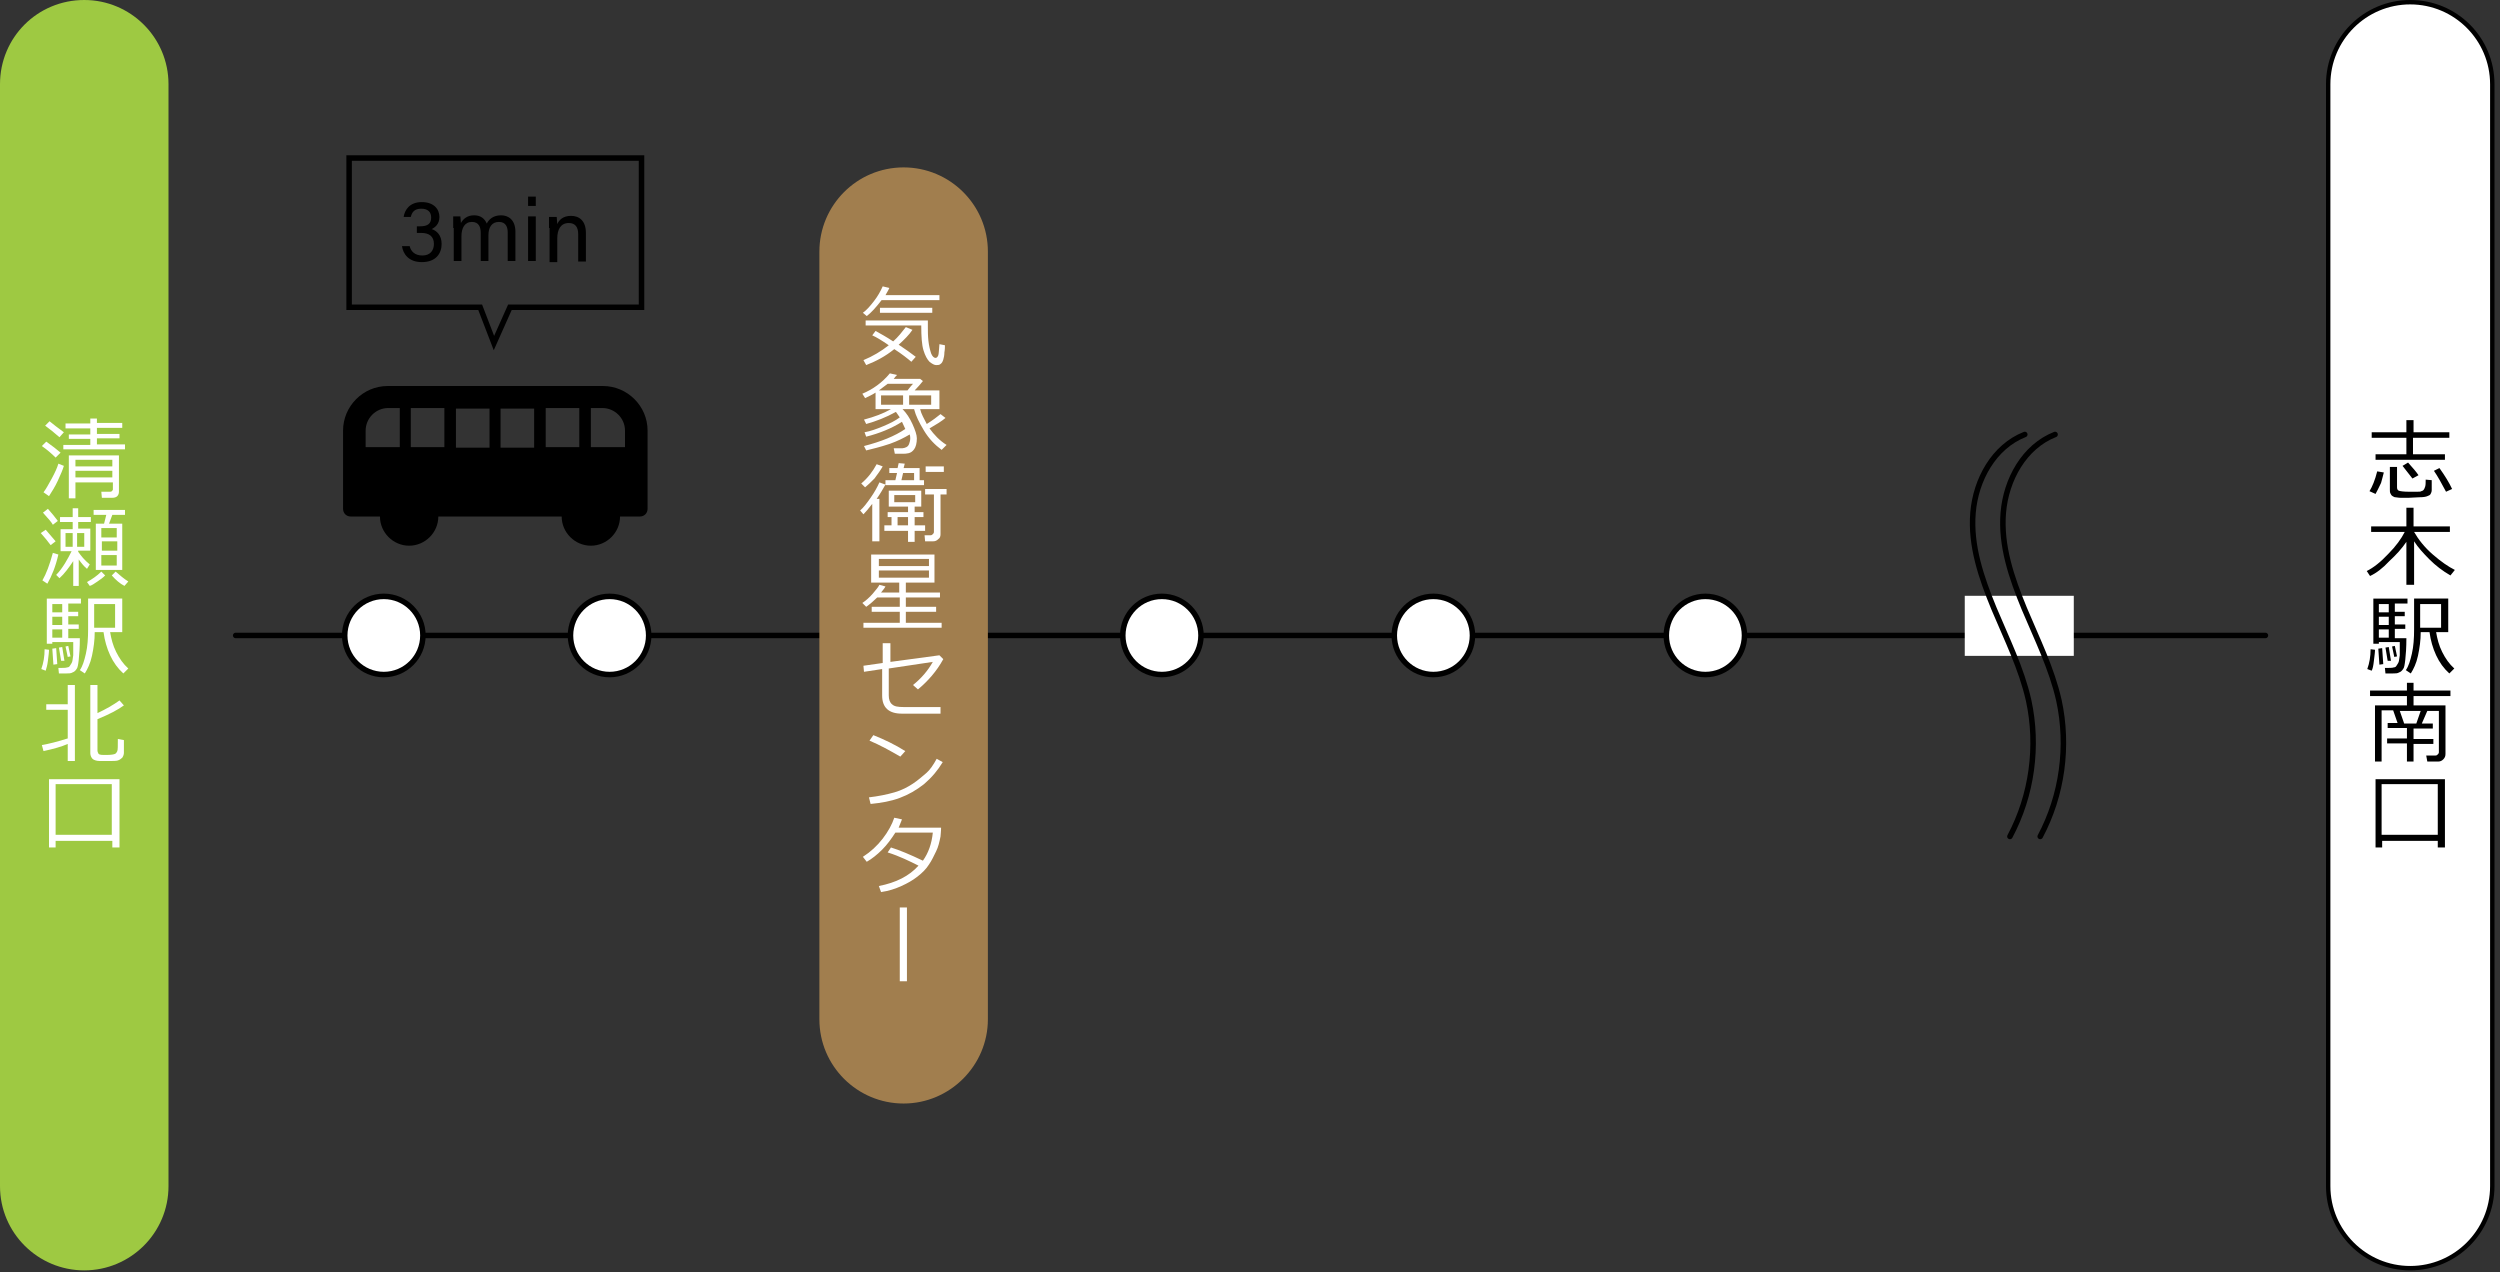 <svg version="1.1" id="レイヤー_1" xmlns="http://www.w3.org/2000/svg" x="0" y="0" viewBox="0 0 454 231" xml:space="preserve"><rect x="0" y="0" width="454" height="231" fill="#333333" stroke="none"/><style>.st0{fill:none;stroke-linecap:round}.st0,.st1{stroke:#000;stroke-miterlimit:10}.st1,.st3{fill:#fff}</style><path class="st0" d="M42.8 115.4h368.6"/><circle class="st1" cx="69.7" cy="115.4" r="7.1"/><circle class="st1" cx="110.7" cy="115.4" r="7.1"/><circle class="st1" cx="211" cy="115.4" r="7.1"/><circle class="st1" cx="260.3" cy="115.4" r="7.1"/><circle class="st1" cx="309.7" cy="115.4" r="7.1"/><path d="M164.1 200.4c-8.4 0-15.3-6.8-15.3-15.3V45.7c0-8.4 6.8-15.3 15.3-15.3 8.4 0 15.3 6.8 15.3 15.3v139.4c0 8.4-6.9 15.3-15.3 15.3z" fill="#a17e4e"/><path class="st3" d="M160.1 54.5c-1 1.3-1.9 2.3-2.7 2.9l-.7-.6c.7-.5 1.3-1.2 2-2.1.7-.9 1.2-1.8 1.6-2.7l1.2.3c-.2.5-.5.9-.7 1.3h9.8v.9h-10.5zm2.3 8.9c-1.6 1.3-3.3 2.2-5.1 2.9l-.5-.9c1.7-.7 3.2-1.6 4.6-2.7-1.3-.9-2.3-1.5-3-1.8l.6-.8c.9.5 2 1.1 3.2 1.9.9-.8 1.6-1.7 2.3-2.6l1.2.5c-.6.9-1.5 1.8-2.5 2.7 1.2.8 2.2 1.5 3.1 2.2l-.8.9c-.7-.6-1.7-1.4-3.1-2.3zm6.4 2.3c-.4-.4-.8-1.1-1.1-2.1-.3-1-.4-2.5-.4-4.5h-10.1v-.9h11.3v1.3c0 .6 0 1.5.1 2.4s.3 1.7.5 2.3c.2.5.5.8.8.8.2 0 .4-.2.5-.5s.1-1 .2-2l1 .2c0 .3 0 .8-.1 1.3 0 .5-.1 1-.2 1.3s-.2.6-.5.8c-.2.2-.5.2-.8.2-.3 0-.7-.2-1.2-.6zm-9-8.9v-.9h9.5v.9h-9.5zM157.3 81.8l-.4-.8c3.1-.8 5.6-1.8 7.5-3.1-.2-.4-.4-.9-.6-1.3-1.9 1.2-4.1 2.1-6.5 2.7l-.3-.8c1.1-.2 2.2-.6 3.4-1.1 1.2-.5 2.2-1 3-1.6-.2-.3-.5-.7-.7-1-1.8 1-3.6 1.7-5.4 2.2l-.4-.8c1.9-.5 3.5-1.1 4.9-1.9H159v-3c-.6.4-1.3.7-1.9 1l-.5-.8c1.9-.8 3.6-2 5-3.7l1.3.3c-.2.2-.4.4-.6.7h4.8l.5.4c-.4.5-.9 1.1-1.5 1.7h4.5v3.4h-3.5c.2.9.7 1.7 1.2 2.7 1.1-.7 1.9-1.3 2.5-1.8l.9.7c-.7.6-1.7 1.2-2.9 1.9.8 1.1 1.8 2.2 3.1 3l-.9.9c-1.2-.9-2.3-2-3.2-3.5s-1.5-2.7-1.8-3.9h-2.1c.7.7 1.3 1.6 1.8 2.7s.8 2 .8 2.6c0 .9-.2 1.6-.5 2-.3.4-.6.6-1 .7-.4.1-.7.1-1 .1h-1.5l-.2-1h1.6c.2 0 .5-.1.7-.2.2-.1.4-.3.5-.6.1-.3.2-.6.2-1 0-.1 0-.4-.1-.7-1 .6-2.2 1.2-3.6 1.7-1.8.6-3.1.9-4.3 1.2zm3.9-12.1c-.5.4-1.1.8-1.6 1.2h5.2c.4-.5.7-.9 1-1.2h-4.6zm2.8 2.1h-4v1.7h4v-1.7zm5.1 0h-4v1.7h4v-1.7zM158.4 98.4v-6.9c-.7.9-1.2 1.5-1.6 1.9l-.6-.7c.6-.5 1.2-1.3 1.9-2.3s1.2-1.9 1.6-2.8l1.1.4c-.4.7-.9 1.6-1.6 2.6h.5v7.7h-1.3zm-1.3-9.9l-.7-.7c1.2-1 2.1-2.2 2.8-3.5l1.1.4c-.4.7-.9 1.4-1.5 2.2-.6.6-1.2 1.2-1.7 1.6zm4.8 6.9v-1.5h-.7V93h3.7v-1h-3.5v-2.9h5.9V92h-1.2v1h1.6v.9h-1.6v1.5h1.9v1h-1.9v2h-1.2v-2h-4.3v-1h1.3zm-1.1-7.3v-.9h1.8l.3-1.3h-1.4V85h1.5l.2-.9 1.1.1-.2.8h2.9v2.2h.8v.9h-7zm5.4 1.8h-3.8v1.3h3.8v-1.3zm-3.2 4v1.5h1.9v-1.5H163zm.7-6.7h2.3v-1.3h-2l-.3 1.3zm5.8 11.1H168l-.1-1.1h1.1c.2 0 .3-.1.4-.2.1-.1.2-.2.2-.4v-6.8H168v-1h3.9v1h-1.1V97c0 .4-.1.7-.4.9-.3.3-.6.4-.9.4zm-1.4-12.6v-1h3.3v1h-3.3zM156.8 114v-.9h6.6v-2h-5.1v-.9h5.1v-1.7h-4.1c-.6.6-1.3 1.2-2 1.7l-.7-.7c.6-.4 1.3-1 1.9-1.7.6-.7 1-1.2 1.2-1.6l1.1.3c-.2.4-.5.7-.8 1.1h3.3v-1.8h-5.1v-5.1h11.5v5.1h-5.2v1.8h6.2v.9h-6.2v1.7h5.5v.9h-5.5v2h6.5v.9h-14.2zm2.8-11.2h9.1v-1.3h-9.1v1.3zm9.1.8h-9.1v1.3h9.1v-1.3zM171.3 119.7c-1.2 2.2-2.8 4-4.6 5.5l-.9-.8c1.5-1.2 2.7-2.6 3.6-4.2l-8 1.2v4.9c0 .7.2 1.3.6 1.6.4.4 1.1.5 2.1.5h6.7v1.2h-7c-2.4 0-3.6-1.1-3.6-3.3v-4.8l-3.3.5-.1-1.1 3.5-.5v-3.6h1.4v3.4l8.9-1.2.7.7zM171.2 138.4c-.9 1.5-2 2.8-3.4 4-1.4 1.1-2.8 1.9-4.4 2.5s-3.3.9-5.3 1.1l-.3-1.2c1.7-.2 3.2-.5 4.6-.9s2.5-1 3.4-1.6c.9-.6 1.7-1.3 2.4-1.9s1.3-1.5 1.9-2.6l1.1.6zm-6.8-2l-.9 1c-1.9-1.1-3.7-2.1-5.6-2.9l.7-1c2 .8 3.9 1.7 5.8 2.9zM163.8 148.8l-.6 1.5h7.7c0 .8-.1 1.3-.1 1.6-.2 1-.4 1.9-.8 2.7s-.8 1.7-1.3 2.4c-.5.8-1.2 1.5-2.1 2.2s-1.8 1.2-2.9 1.7c-1.1.5-2.3.9-3.7 1.1l-.4-1.1c3.1-.6 5.5-1.8 7.2-3.7-1.6-.8-3.4-1.7-5.6-2.4l.6-.9c1.6.5 3.5 1.3 5.8 2.4 1-1.4 1.6-3.1 1.8-5.1h-6.8c-.7 1.1-1.5 2.2-2.4 3.1-.9.9-1.9 1.7-2.8 2.2l-.7-.9c1.4-.9 2.6-2 3.6-3.3s1.7-2.6 2.1-3.8l1.4.3zM164.7 164.8v13.4h-1.3v-13.4h1.3zM356.8 108.2h19.8v10.9h-19.8z"/><path class="st0" d="M367.7 78.9c-5.6 2.2-8.9 8.2-9.4 14.2s1.5 11.8 3.8 17.4c2.3 5.5 5 10.9 6.3 16.7 1.8 8.3.6 17.2-3.4 24.7"/><path class="st0" d="M373.2 78.9c-5.6 2.2-8.9 8.2-9.4 14.2s1.5 11.8 3.8 17.4c2.3 5.5 5 10.9 6.3 16.7 1.8 8.3.6 17.2-3.4 24.7"/><g><path class="st3" d="M437.7 230.3c-8.2 0-14.9-6.7-14.9-14.9V15.3c0-8.2 6.7-14.9 14.9-14.9s14.9 6.7 14.9 14.9v200.1c.1 8.3-6.6 14.9-14.9 14.9z"/><path d="M437.7.8c8 0 14.5 6.5 14.5 14.5v200.1c0 8-6.5 14.5-14.5 14.5s-14.5-6.5-14.5-14.5V15.3c0-8 6.5-14.5 14.5-14.5m0-.8c-8.4 0-15.3 6.8-15.3 15.3v200.1c0 8.4 6.8 15.3 15.3 15.3 8.4 0 15.3-6.8 15.3-15.3V15.3C453 6.8 446.2 0 437.7 0z"/><g><path d="M431.4 89.7l-1.1-.5c.5-.8 1-2 1.4-3.6l1.2.2c-.1.5-.3 1.1-.5 1.9-.4.8-.7 1.5-1 2zm6.8-10.2v3h5.8v1h-12.6v-1h5.6v-3h-6.3v-1h6.3v-2.2h1.3v2.2h6.5v1h-6.6zm-4.2 5.3h1.3v3.7c0 .3.1.5.3.6s.9.2 1.9.2h1.3c.5 0 .8 0 .9-.1.1 0 .3-.1.4-.2s.2-.3.3-.6c.1-.3.1-.7.1-1.1v-.2l1.1.1V89c0 .3-.1.5-.2.7-.1.2-.3.3-.6.4-.2.1-.7.2-1.4.2s-1.3.1-2 .1H436c-.5 0-.8-.1-1-.1-.2 0-.3-.1-.5-.2s-.3-.3-.4-.5-.1-.4-.1-.7v-4.1zm4.1 2.1c-.4-.5-1-1.3-1.8-2.3l1-.6c.9 1 1.5 1.7 1.9 2.3l-1.1.6zm6.1 2.4c-.8-1.5-1.5-2.8-2.2-3.8l1-.5c1 1.4 1.8 2.7 2.3 3.8l-1.1.5zM430.4 104.6l-.6-.9c1.2-.6 2.5-1.6 3.9-3.1 1.4-1.4 2.4-2.8 3-4h-6.1v-1h6.4v-3.4h1.3v3.4h6.6v1h-6.5c.8 1.4 1.9 2.8 3.4 4.1 1.5 1.3 2.8 2.2 4 2.8l-.8 1c-1.4-.8-2.7-1.8-3.8-2.9s-2.1-2.2-2.8-3.3v7.9H437v-7.8c-.8 1.2-1.9 2.4-3.1 3.5-1.2 1.3-2.4 2.2-3.5 2.7zM430.7 121.8l-.8-.3c.4-1.1.6-2.3.6-3.6l.8.1c0 .5-.1 1.1-.2 2s-.2 1.4-.4 1.8zm4.1-5.9h2.2c0 1.7-.1 3-.2 3.9-.1.9-.2 1.5-.4 1.7-.2.3-.4.5-.7.6-.3.2-.7.2-1.2.2h-1.3l-.1-1c.8 0 1.4 0 1.6-.1.2 0 .4-.1.5-.3s.3-.4.4-.7.1-.7.2-1.2v-2.4H432v.3h-1v-8.2h6.2v.9h-2.3v1.5h1.8v.8h-1.8v1.5h1.9v.8h-1.9v1.7zm-2.7 4.8l-.2-2.9.7-.1.2 2.9-.7.1zm-.1-11v1.5h1.8v-1.5H432zm0 2.3v1.5h1.8V112H432zm0 2.3v1.5h1.8v-1.5H432zm1.6 5.7l-.4-2.4.6-.1.4 2.5h-.6zm1.2-.7l-.4-1.9.5-.1.4 1.9-.5.1zm10 3c-1-.9-1.8-2-2.4-3.3-.6-1.3-1-2.7-1.2-4.2h-1.6c0 1.5-.2 2.9-.5 4.3s-.8 2.4-1.3 3.2l-.9-.6c.5-.7.8-1.7 1.1-3 .3-1.3.4-2.8.4-4.4v-5.6h6.2v6.1h-2.2c.2 1.2.5 2.4 1.1 3.6.6 1.2 1.3 2.2 2.2 3l-.9.9zm-1.5-12.6h-3.8v4.3h3.8v-4.3zM437.1 138.2V135h-3.6v-.9h3.6v-1.9h-3.5v-.9h1.8l-.8-2.3h-2.1v9.3h-1.2v-10.2h5.8v-1.7h-6.7v-1h6.7V124h1.2v1.4h6.7v1h-6.7v1.7h5.8v8.8c0 .4-.1.7-.4 1s-.6.4-1 .4h-1.9l-.2-1.1h1.7c.2 0 .3-.1.4-.2.1-.1.2-.2.2-.4v-7.5h-2.1l-1 2.3h2v.9h-3.5v1.9h3.6v.9h-3.6v3.2h-1.2zm2.5-9.1h-3.8l.8 2.3h2.2l.8-2.3zM442.8 152.7h-10.2v1.2h-1.2v-12.4H444v12.4h-1.3v-1.2zm-10.3-1.1h10.2v-9.2h-10.2v9.2z"/></g></g><path d="M15.3 230.7c-8.4 0-15.3-6.8-15.3-15.3V15.3C0 6.8 6.8 0 15.3 0c8.4 0 15.3 6.8 15.3 15.3v200.1c0 8.5-6.9 15.3-15.3 15.3z" fill="#9ec942"/><g><path class="st3" d="M10.1 83.1c-.7-.7-1.5-1.4-2.5-2.1l.8-.8c1 .7 1.9 1.4 2.6 2l-.9.9zm-1.2 7l-1-.7c.4-.5.9-1.4 1.5-2.5s1-2 1.2-2.7l1 .4c-.2.7-.6 1.6-1.1 2.7s-1.1 2-1.6 2.8zm1.9-10.7c-.9-.8-1.8-1.5-2.6-2.1l.8-.8c.6.5 1.5 1.2 2.6 2l-.8.9zm.7 2.3v-.9h4.9v-1.1h-3.9v-.8h3.9v-1.1h-4.5v-.9h4.5V76h1.2v.8h4.6v.9h-4.6v1.1h4.1v.8h-4.1v1.1h5.1v.9H11.5zm8.9 5.9h-6.7v2.9h-1.2v-7.8h9.1v6.6c0 .3-.1.6-.3.8-.2.2-.5.3-.9.3h-1.9l-.1-1.1h1.5c.2 0 .3 0 .4-.1.1-.1.2-.2.2-.3v-1.3zm0-2.9v-1.2h-6.7v1.2h6.7zm-6.7 2h6.7v-1.2h-6.7v1.2zM9.2 99c-.5-.7-1.1-1.4-1.8-2.2l.9-.6c.7.8 1.3 1.5 1.8 2.1l-.9.7zm.4-3.7c-.2-.4-.8-1.1-1.8-2.2l.9-.7c.7.8 1.3 1.5 1.8 2.2l-.9.7zm-1 10.7l-.9-.6c.7-1.2 1.3-2.8 1.9-5l1 .3c-.5 2.2-1.2 3.9-2 5.3zm2.2-1l-.6-.6c.6-.6 1.1-1.3 1.6-2.1s.9-1.6 1.2-2.2h-2v-4h2.2v-1.3h-2.3v-.9h2.3v-1.6h1v1.6h2.3v.9h-2.3V96h2.2v4h-2.2v.2c.5.7 1.1 1.5 2.1 2.3l-.5.8c-.5-.4-1-1-1.5-1.7v4.8h-1v-4.5c-.8 1.2-1.6 2.3-2.5 3.1zm2.4-8.2h-1.3v2.5h1.3v-2.5zm2.1 0H14v2.5h1.3v-2.5zm1 9.6l-.5-.7c.9-.5 1.8-1.1 2.6-1.9l.7.7c-.4.4-.8.7-1.4 1.1-.6.4-1 .7-1.4.8zm1.1-2.9v-8.4h1.5l.4-1.6H17v-.9h5.7v.9h-2.3l-.6 1.6h2.4v8.4h-4.8zm3.8-7.6h-2.8v1.7h2.8v-1.7zm-2.7 4.1h2.8v-1.7h-2.8v1.7zm2.7.8h-2.8v1.9h2.8v-1.9zm1.4 5.6c-.8-.4-1.6-1.1-2.3-1.9l.7-.7c.8.7 1.5 1.3 2.3 1.8l-.7.8zM8.3 121.8l-.8-.3c.4-1.1.6-2.3.6-3.6l.8.1c0 .5-.1 1.1-.2 2s-.3 1.4-.4 1.8zm4-5.9h2.2c0 1.7-.1 3-.2 3.9-.1.9-.2 1.5-.4 1.7-.2.3-.4.5-.7.6-.3.2-.7.2-1.2.2h-1.3l-.1-1c.8 0 1.4 0 1.6-.1.2 0 .4-.1.5-.3s.3-.4.4-.7.1-.7.2-1.2v-2.4H9.5v.3h-1v-8.2h6.2v.9h-2.3v1.5h1.8v.8h-1.8v1.5h1.9v.8h-1.9v1.7zm-2.6 4.8l-.2-2.9.7-.1.2 2.9-.7.1zm-.2-11v1.5h1.8v-1.5H9.5zm0 2.3v1.5h1.8V112H9.5zm0 2.3v1.5h1.8v-1.5H9.5zm1.6 5.7l-.4-2.4.6-.1.4 2.5h-.6zm1.2-.7l-.4-1.9.5-.1.4 1.9-.5.1zm10.1 3c-1-.9-1.8-2-2.4-3.3-.6-1.3-1-2.7-1.2-4.2h-1.6c0 1.5-.2 2.9-.5 4.3s-.8 2.4-1.3 3.2l-.9-.6c.5-.7.8-1.7 1.1-3 .3-1.3.4-2.8.4-4.4v-5.6h6.2v6.1H20c.2 1.2.5 2.4 1.1 3.6.6 1.2 1.3 2.2 2.2 3l-.9.9zm-1.5-12.6h-3.8v4.3h3.8v-4.3zM7.9 136.4l-.3-1.1c1.2-.2 2.8-.6 4.7-1.2v-5.2H8.4v-1h3.9v-3.5h1.3v13.8h-1.3v-3.1c-1.1.5-2.6.9-4.4 1.3zm8.6-12h1.2v5.1c1.5-.7 2.9-1.5 4-2.3l.8.9c-1.1.8-2.6 1.6-4.8 2.5v5.7c0 .2.1.4.2.6.2.2.6.2 1.4.2.9 0 1.4-.1 1.6-.2.2-.1.3-.3.4-.5.1-.2.1-1 .1-2.2l1.1.2v2.3c0 .3-.1.6-.3.9-.2.2-.5.4-.8.5-.3.1-.9.1-1.7.1h-1.6c-.6 0-1.1-.2-1.3-.4-.2-.2-.4-.6-.4-1v-12.4zM20.3 152.7H10.1v1.2H8.9v-12.4h12.8v12.4h-1.3v-1.2zm-10.2-1.1h10.2v-9.2H10.1v9.2z"/></g><path d="M70.4 70.1c-4.5 0-8.1 3.7-8.1 8.1v14.2c0 .8.6 1.4 1.4 1.4H69c0 2.9 2.4 5.3 5.3 5.3s5.3-2.4 5.3-5.3H102c0 2.9 2.4 5.3 5.3 5.3s5.3-2.4 5.3-5.3h3.6c.8 0 1.4-.6 1.4-1.4V78.2c0-4.5-3.7-8.1-8.1-8.1H70.4zm-4 11.1v-3c0-2.2 1.8-4.1 4.1-4.1h2.1v7.1h-6.2zm8.2 0v-7.1h6.1v7.1h-6.1zm8.2-7h6.1v7.1h-6.1v-7.1zm8.1 0H97v7.1h-6.1v-7.1zm8.2 7v-7.1h6.1v7.1h-6.1zm14.4 0h-6.2v-7.1h2.1c2.2 0 4.1 1.8 4.1 4.1v3z"/><g><path d="M73.3 39.4c.2-1.3 1.1-2.7 3.3-2.7 2.2 0 3.2 1.3 3.2 2.7 0 1.3-.8 1.9-1.4 2.2.9.3 1.8 1.1 1.8 2.7 0 1.7-1 3.3-3.6 3.3-2.4 0-3.4-1.5-3.6-2.9h1.4c.2.9.9 1.7 2.3 1.7 1.5 0 2.1-1 2.1-2.1 0-1.4-.9-2-2.3-2h-.8v-1.2h.6c1.4 0 2-.5 2-1.6 0-1-.6-1.6-1.8-1.6-1.3 0-1.7.7-1.9 1.5h-1.3zM82.3 41.4v-2.1h1.3c0 .2.1.8.1 1.2.4-.7 1.1-1.4 2.4-1.4 1.2 0 1.9.6 2.3 1.5.4-.8 1.2-1.5 2.6-1.5 1.3 0 2.6.8 2.6 3v5.3h-1.4v-5.2c0-.9-.3-1.9-1.6-1.9s-1.9 1-1.9 2.4v4.7h-1.4v-5.1c0-1-.3-2-1.6-2s-1.9 1.1-1.9 2.6v4.5h-1.4v-6zM95.9 37.4v-1.7h1.4v1.7h-1.4zm0 1.9h1.4v8.1h-1.4v-8.1zM99.7 41.4v-2h1.4c0 .2.1 1.1.1 1.3.3-.7 1-1.5 2.5-1.5s2.7.9 2.7 3.1v5.2H105v-5c0-1.2-.5-2-1.7-2-1.5 0-2.1 1.2-2.1 2.8v4.3h-1.4v-6.2z"/><path fill="none" stroke="#000" stroke-miterlimit="10" d="M116.5 28.7H63.4v27.1h23.8l2.5 6.5 2.9-6.5h23.9z"/></g></svg>
